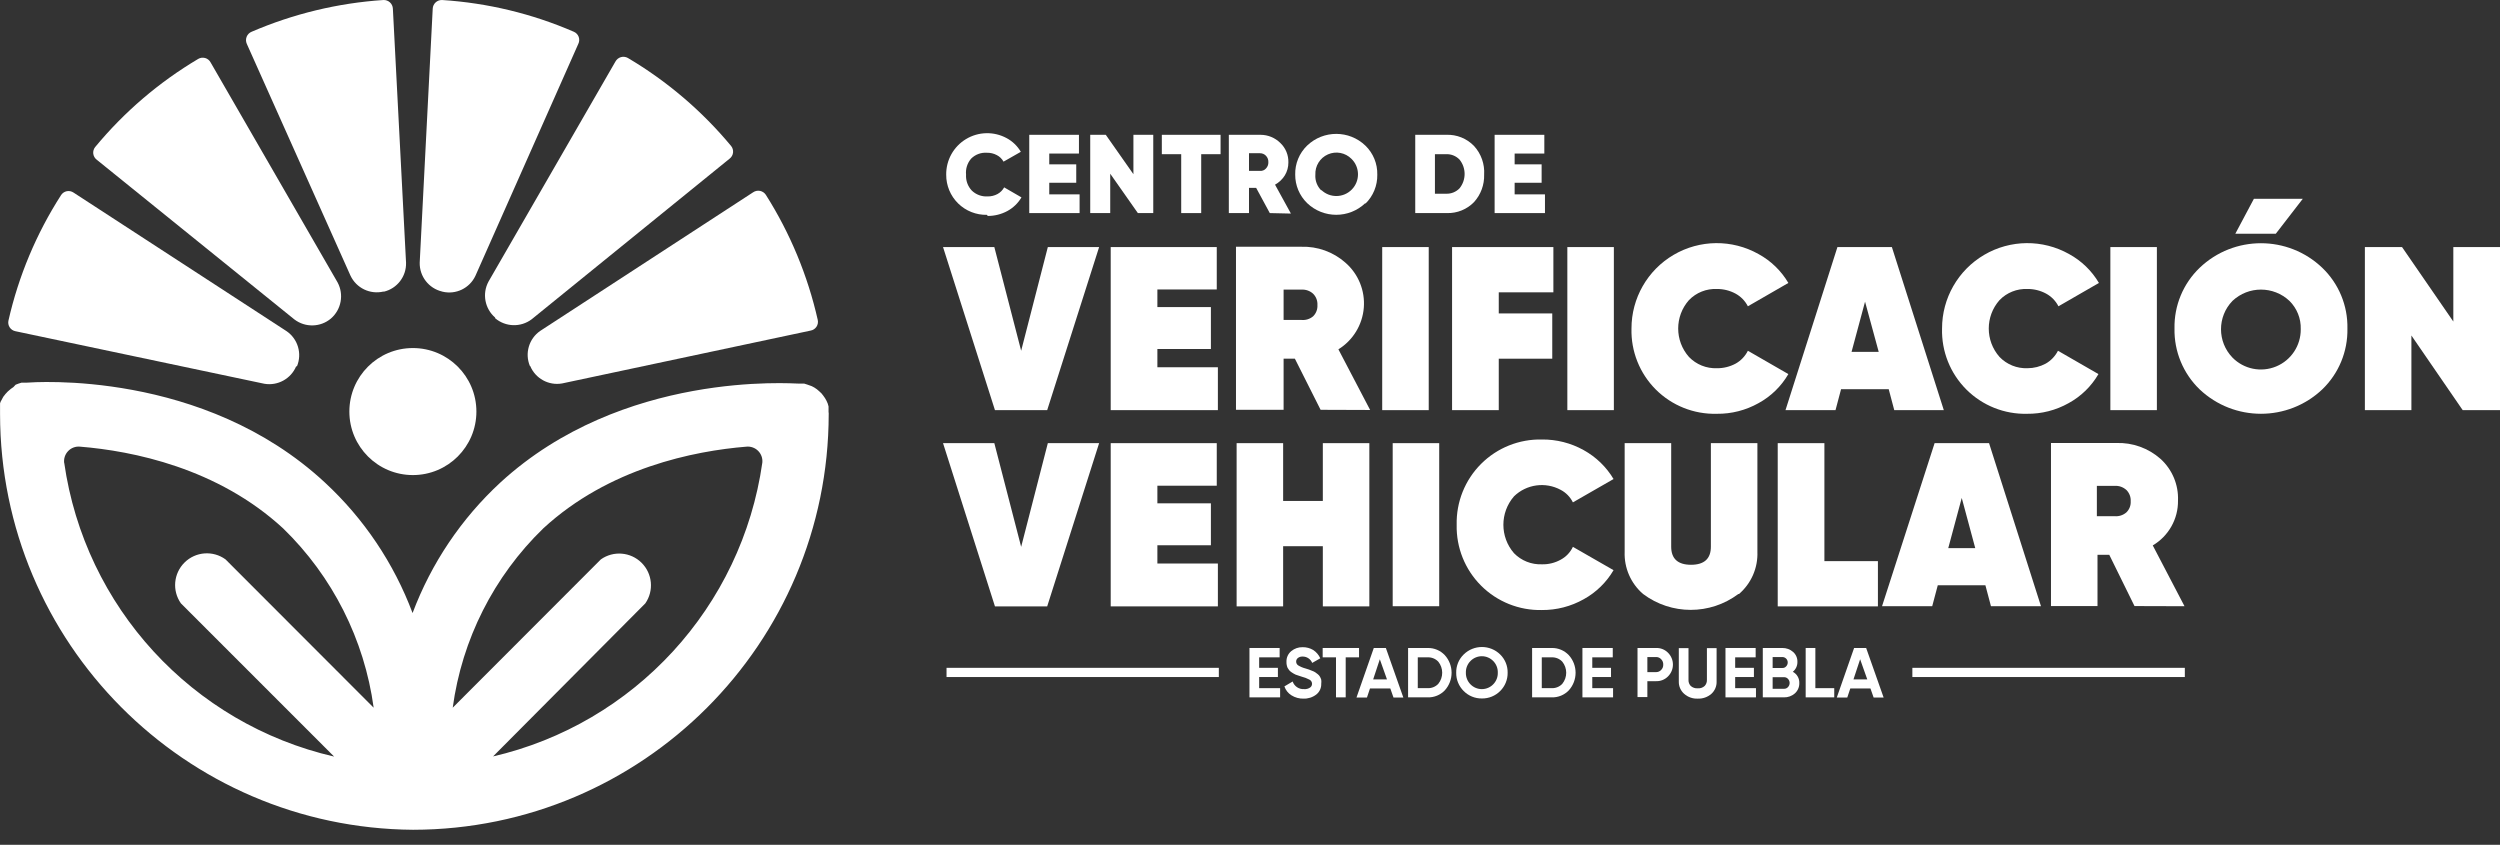 <?xml version="1.0" encoding="UTF-8"?>
<svg width="145px" height="49px" viewBox="0 0 145 49" version="1.1" xmlns="http://www.w3.org/2000/svg" xmlns:xlink="http://www.w3.org/1999/xlink">
    <rect x="0" y="0" width="145" height="49" fill="#333333" stroke="none"/>
    <title>logo b</title>
    <g id="Page-1" stroke="none" stroke-width="1" fill="none" fill-rule="evenodd">
        <g id="Verificentros" transform="translate(-50, -10544)" fill="#FFFFFF" fill-rule="nonzero">
            <g id="logo-b" transform="translate(50, 10544)">
                <path d="M27.631,23.871 C27.631,25.905 25.981,27.554 23.947,27.554 C21.913,27.554 20.263,25.905 20.263,23.871 C20.263,21.836 21.913,20.187 23.947,20.187 C25.981,20.187 27.631,21.836 27.631,23.871" id="Path"></path>
                <path d="M48.056,23.944 C48.061,23.88 48.061,23.815 48.056,23.751 C48.06,23.693 48.06,23.634 48.056,23.576 C48.045,23.52 48.03,23.464 48.01,23.41 L47.937,23.244 L47.854,23.097 L47.752,22.95 L47.642,22.812 L47.513,22.692 L47.384,22.581 L47.237,22.48 L47.08,22.397 L46.822,22.305 L46.647,22.25 L46.463,22.25 L46.362,22.25 C45.947,22.25 36.112,21.476 29.021,27.987 C26.757,30.079 25.013,32.671 23.929,35.557 C22.847,32.672 21.106,30.08 18.845,27.987 C11.773,21.421 1.947,22.167 1.532,22.195 L1.431,22.195 L1.247,22.195 L1.072,22.25 L0.906,22.314 L0.777,22.452 L0.63,22.554 L0.501,22.664 C0.453,22.702 0.41,22.746 0.372,22.793 C0.333,22.829 0.299,22.869 0.27,22.913 C0.226,22.959 0.188,23.012 0.16,23.069 C0.132,23.113 0.107,23.16 0.086,23.208 C0.049,23.264 0.021,23.326 0.003,23.392 C0.003,23.438 0.003,23.484 0.003,23.53 C-0.001,23.6 -0.001,23.671 0.003,23.742 C-0.001,23.791 -0.001,23.84 0.003,23.889 C-0.001,23.932 -0.001,23.975 0.003,24.018 C0.018,37.266 10.708,48.026 23.956,48.127 L23.956,48.127 C37.265,48.112 48.05,37.327 48.065,24.018 C48.065,24.018 48.065,23.953 48.065,23.917 M3.724,26.873 C3.686,26.615 3.769,26.354 3.949,26.165 C4.128,25.976 4.385,25.88 4.645,25.906 C7.684,26.154 12.62,27.14 16.423,30.648 C19.286,33.43 21.134,37.091 21.672,41.046 L13.08,32.444 C12.351,31.915 11.347,31.991 10.706,32.623 C10.064,33.256 9.974,34.259 10.493,34.995 L19.379,43.882 C11.14,41.98 4.919,35.207 3.724,26.836 M28.588,43.882 L37.429,34.995 C37.937,34.26 37.844,33.267 37.209,32.639 C36.574,32.011 35.58,31.929 34.85,32.444 L26.258,41.046 C26.793,37.089 28.642,33.428 31.508,30.648 C35.311,27.14 40.256,26.154 43.295,25.906 C43.546,25.883 43.794,25.973 43.971,26.15 C44.149,26.328 44.239,26.576 44.216,26.827 C43.024,35.201 36.803,41.979 28.561,43.882" id="Shape"></path>
                <path d="M28.717,18.419 L28.717,18.419 C28.118,17.901 27.957,17.036 28.33,16.338 L35.698,3.565 C35.766,3.442 35.88,3.352 36.015,3.313 C36.15,3.275 36.294,3.293 36.416,3.362 C38.689,4.707 40.714,6.433 42.402,8.464 C42.491,8.572 42.532,8.711 42.517,8.85 C42.501,8.989 42.43,9.115 42.319,9.201 L30.835,18.52 C30.201,18.997 29.321,18.97 28.717,18.456" id="Path"></path>
                <path d="M22.243,16.909 L22.243,16.909 C21.467,17.094 20.668,16.709 20.328,15.988 L14.314,2.542 C14.256,2.413 14.253,2.266 14.305,2.134 C14.357,2.002 14.46,1.897 14.591,1.843 C17.015,0.799 19.6,0.176 22.234,0.001 C22.375,-0.007 22.513,0.043 22.617,0.138 C22.721,0.233 22.782,0.366 22.787,0.507 L23.551,15.242 C23.572,16.035 23.034,16.735 22.262,16.918" id="Path"></path>
                <path d="M30.734,21.228 L30.734,21.228 C30.428,20.493 30.678,19.644 31.333,19.192 L43.682,11.153 C43.799,11.073 43.943,11.044 44.081,11.071 C44.22,11.099 44.342,11.182 44.419,11.3 C45.831,13.529 46.849,15.983 47.43,18.557 C47.46,18.694 47.432,18.837 47.354,18.954 C47.276,19.07 47.154,19.15 47.016,19.174 L32.594,22.241 C31.819,22.374 31.055,21.954 30.752,21.228" id="Path"></path>
                <path d="M25.641,16.909 L25.641,16.909 C24.867,16.726 24.326,16.028 24.343,15.233 L25.098,0.498 C25.113,0.212 25.355,-0.01 25.641,0.001 C28.276,0.17 30.862,0.793 33.285,1.843 C33.414,1.899 33.515,2.005 33.564,2.137 C33.612,2.27 33.605,2.416 33.543,2.542 L27.575,15.997 C27.239,16.717 26.442,17.102 25.669,16.918" id="Path"></path>
                <path d="M19.195,18.474 L19.195,18.474 C18.589,18.986 17.709,19.009 17.077,18.529 L5.612,9.265 C5.5,9.181 5.427,9.055 5.409,8.916 C5.392,8.777 5.432,8.637 5.52,8.528 C7.203,6.493 9.225,4.764 11.496,3.417 C11.618,3.345 11.763,3.327 11.899,3.365 C12.035,3.403 12.149,3.495 12.215,3.62 L19.582,16.384 C19.957,17.085 19.796,17.953 19.195,18.474" id="Path"></path>
                <path d="M17.178,21.246 L17.178,21.246 C16.873,21.97 16.111,22.389 15.337,22.259 L0.897,19.211 C0.758,19.184 0.637,19.103 0.56,18.984 C0.484,18.866 0.459,18.722 0.492,18.585 C1.079,16.004 2.11,13.546 3.54,11.319 C3.615,11.201 3.735,11.118 3.872,11.09 C4.009,11.063 4.152,11.092 4.267,11.171 L16.626,19.211 C17.281,19.663 17.53,20.511 17.224,21.246" id="Path"></path>
                <polygon id="Path" points="57.707 23.788 54.696 14.33 57.671 14.33 59.227 20.344 60.774 14.33 63.749 14.33 60.737 23.788"></polygon>
                <polygon id="Path" points="67.128 21.301 70.637 21.301 70.637 23.788 64.421 23.788 64.421 14.33 70.572 14.33 70.572 16.789 67.128 16.789 67.128 17.811 70.232 17.811 70.232 20.242 67.128 20.242"></polygon>
                <path d="M76.595,23.769 L75.103,20.804 L74.449,20.804 L74.449,23.769 L71.687,23.769 L71.687,14.312 L75.472,14.312 C76.411,14.281 77.327,14.61 78.032,15.233 C78.784,15.885 79.181,16.857 79.101,17.849 C79.021,18.842 78.474,19.737 77.627,20.261 L79.468,23.779 L76.595,23.769 Z M74.449,16.798 L74.449,18.557 L75.481,18.557 C75.727,18.581 75.973,18.505 76.162,18.345 C76.336,18.173 76.426,17.935 76.411,17.691 C76.425,17.448 76.334,17.21 76.162,17.037 C75.977,16.868 75.731,16.782 75.481,16.798 L74.449,16.798 Z" id="Shape"></path>
                <rect id="Rectangle" x="80.168" y="14.33" width="2.698" height="9.458"></rect>
                <polygon id="Path" points="90.096 16.955 86.928 16.955 86.928 18.179 90.031 18.179 90.031 20.804 86.928 20.804 86.928 23.788 84.22 23.788 84.22 14.33 90.096 14.33"></polygon>
                <rect id="Rectangle" x="90.906" y="14.33" width="2.698" height="9.458"></rect>
                <path d="M99.572,24 C98.249,24.035 96.971,23.526 96.035,22.591 C95.1,21.655 94.591,20.377 94.626,19.054 C94.624,17.297 95.554,15.67 97.071,14.781 C98.587,13.892 100.461,13.874 101.994,14.735 C102.712,15.127 103.31,15.706 103.725,16.411 L101.377,17.765 C101.217,17.452 100.967,17.195 100.658,17.028 C100.328,16.85 99.957,16.758 99.581,16.761 C98.973,16.735 98.383,16.969 97.96,17.406 C97.127,18.347 97.127,19.762 97.96,20.703 C98.382,21.142 98.972,21.38 99.581,21.357 C99.96,21.361 100.334,21.269 100.668,21.089 C100.974,20.918 101.221,20.658 101.377,20.344 L103.725,21.697 C103.313,22.407 102.714,22.99 101.994,23.383 C101.257,23.796 100.425,24.009 99.581,24" id="Path"></path>
                <path d="M109.867,23.788 L109.545,22.572 L106.782,22.572 L106.46,23.788 L103.559,23.788 L106.571,14.33 L109.729,14.33 L112.741,23.788 L109.867,23.788 Z M107.39,20.408 L108.965,20.408 L108.173,17.498 L107.39,20.408 Z" id="Shape"></path>
                <path d="M117.585,24 C116.262,24.035 114.984,23.526 114.048,22.591 C113.113,21.655 112.603,20.377 112.639,19.054 C112.637,17.297 113.567,15.67 115.084,14.781 C116.6,13.892 118.474,13.874 120.007,14.735 C120.725,15.127 121.323,15.706 121.738,16.411 L119.39,17.765 C119.23,17.452 118.98,17.195 118.671,17.028 C118.34,16.85 117.97,16.758 117.594,16.761 C116.986,16.735 116.396,16.969 115.973,17.406 C115.14,18.347 115.14,19.762 115.973,20.703 C116.395,21.142 116.985,21.38 117.594,21.357 C117.964,21.356 118.327,21.265 118.653,21.089 C118.957,20.916 119.204,20.656 119.362,20.344 L121.71,21.697 C121.298,22.407 120.699,22.99 119.979,23.383 C119.243,23.796 118.411,24.009 117.566,24" id="Path"></path>
                <rect id="Rectangle" x="122.401" y="14.33" width="2.698" height="9.458"></rect>
                <path d="M134.695,22.581 C132.699,24.472 129.573,24.472 127.576,22.581 C126.622,21.659 126.095,20.381 126.121,19.054 C126.094,17.73 126.621,16.454 127.576,15.536 C129.567,13.631 132.705,13.631 134.695,15.536 C135.65,16.454 136.178,17.73 136.15,19.054 C136.177,20.381 135.65,21.659 134.695,22.581 M129.483,20.74 C130.144,21.413 131.148,21.616 132.02,21.253 C132.891,20.891 133.454,20.035 133.443,19.091 C133.462,18.478 133.225,17.884 132.789,17.452 C131.86,16.578 130.412,16.578 129.483,17.452 C128.597,18.369 128.597,19.822 129.483,20.74 M129.649,13.556 L131.997,13.556 L133.562,11.53 L130.726,11.53 L129.649,13.556 Z" id="Shape"></path>
                <polygon id="Path" points="142.293 14.33 145 14.33 145 23.788 142.836 23.788 139.861 19.459 139.861 23.788 137.163 23.788 137.163 14.33 139.318 14.33 142.293 18.649"></polygon>
                <polygon id="Path" points="57.707 35.17 54.696 25.703 57.671 25.703 59.227 31.717 60.774 25.703 63.749 25.703 60.737 35.17"></polygon>
                <polygon id="Path" points="67.128 32.684 70.637 32.684 70.637 35.17 64.421 35.17 64.421 25.703 70.572 25.703 70.572 28.171 67.128 28.171 67.128 29.193 70.232 29.193 70.232 31.625 67.128 31.625"></polygon>
                <polygon id="Path" points="76.724 25.703 79.422 25.703 79.422 35.17 76.724 35.17 76.724 31.68 74.422 31.68 74.422 35.17 71.724 35.17 71.724 25.703 74.422 25.703 74.422 29.055 76.724 29.055"></polygon>
                <rect id="Rectangle" x="80.776" y="25.703" width="2.698" height="9.458"></rect>
                <path d="M89.433,35.382 C88.112,35.412 86.836,34.901 85.902,33.967 C84.968,33.033 84.457,31.757 84.487,30.437 C84.457,29.116 84.968,27.84 85.902,26.906 C86.836,25.972 88.112,25.461 89.433,25.491 C90.28,25.483 91.115,25.695 91.855,26.108 C92.57,26.504 93.168,27.082 93.586,27.784 L91.228,29.138 C91.075,28.827 90.827,28.572 90.519,28.411 C89.631,27.932 88.535,28.085 87.812,28.788 C86.991,29.734 86.991,31.14 87.812,32.085 C88.236,32.52 88.825,32.754 89.433,32.73 C89.812,32.74 90.187,32.647 90.519,32.463 C90.83,32.297 91.079,32.035 91.228,31.717 L93.586,33.07 C93.172,33.778 92.573,34.361 91.855,34.756 C91.115,35.172 90.281,35.388 89.433,35.382" id="Path"></path>
                <path d="M100.824,34.452 C99.187,35.68 96.936,35.68 95.299,34.452 C94.588,33.841 94.195,32.939 94.23,32.002 L94.23,25.703 L96.929,25.703 L96.929,31.708 C96.929,32.407 97.316,32.757 98.08,32.757 C98.844,32.757 99.231,32.407 99.231,31.708 L99.231,25.703 L101.929,25.703 L101.929,32.002 C101.965,32.939 101.572,33.841 100.861,34.452" id="Path"></path>
                <polygon id="Path" points="105.815 32.546 108.919 32.546 108.919 35.17 103.108 35.17 103.108 25.703 105.815 25.703"></polygon>
                <path d="M115.476,35.161 L115.153,33.945 L112.391,33.945 L112.068,35.161 L109.158,35.161 L112.207,25.703 L115.365,25.703 L118.377,35.161 L115.476,35.161 Z M112.999,31.79 L114.564,31.79 L113.781,28.88 L112.999,31.79 Z" id="Shape"></path>
                <path d="M123.801,35.152 L122.337,32.177 L121.655,32.177 L121.655,35.152 L118.957,35.152 L118.957,25.694 L122.742,25.694 C123.684,25.661 124.604,25.99 125.311,26.615 C125.989,27.23 126.36,28.113 126.324,29.028 C126.34,30.096 125.781,31.091 124.86,31.634 L126.702,35.161 L123.801,35.152 Z M121.618,28.18 L121.618,29.939 L122.65,29.939 C122.897,29.961 123.143,29.881 123.331,29.718 C123.504,29.55 123.595,29.315 123.58,29.074 C123.595,28.83 123.504,28.592 123.331,28.42 C123.146,28.251 122.9,28.164 122.65,28.18 L121.618,28.18 Z" id="Shape"></path>
                <path d="M57.247,12.461 C56.621,12.476 56.016,12.236 55.57,11.797 C55.124,11.358 54.875,10.757 54.88,10.131 C54.87,9.288 55.306,8.503 56.028,8.067 C56.75,7.631 57.648,7.611 58.389,8.013 C58.729,8.197 59.013,8.471 59.208,8.805 L58.205,9.376 C58.116,9.214 57.982,9.082 57.818,8.998 C57.643,8.904 57.446,8.856 57.247,8.86 C56.905,8.834 56.569,8.958 56.326,9.201 C56.104,9.457 55.998,9.793 56.031,10.131 C56.01,10.47 56.13,10.803 56.363,11.052 C56.608,11.29 56.943,11.413 57.284,11.392 C57.483,11.396 57.679,11.348 57.855,11.254 C58.018,11.165 58.152,11.031 58.241,10.867 L59.245,11.448 C59.05,11.782 58.766,12.055 58.426,12.24 C58.075,12.429 57.682,12.527 57.284,12.525" id="Path"></path>
                <polygon id="Path" points="60.857 11.273 62.616 11.273 62.616 12.359 59.697 12.359 59.697 7.819 62.579 7.819 62.579 8.906 60.857 8.906 60.857 9.532 62.422 9.532 62.422 10.6 60.857 10.6"></polygon>
                <polygon id="Path" points="65.738 7.819 66.889 7.819 66.889 12.359 65.996 12.359 64.393 10.075 64.393 12.359 63.233 12.359 63.233 7.819 64.135 7.819 65.738 10.103"></polygon>
                <polygon id="Path" points="70.793 7.819 70.793 8.943 69.67 8.943 69.67 12.359 68.51 12.359 68.51 8.943 67.386 8.943 67.386 7.819"></polygon>
                <path d="M73.648,12.359 L72.856,10.895 L72.442,10.895 L72.442,12.359 L71.272,12.359 L71.272,7.819 L73.114,7.819 C73.542,7.82 73.952,7.989 74.256,8.289 C74.567,8.582 74.738,8.994 74.726,9.422 C74.729,9.684 74.658,9.942 74.523,10.168 C74.383,10.395 74.186,10.582 73.952,10.711 L74.873,12.387 L73.648,12.359 Z M72.442,8.887 L72.442,9.91 L73.077,9.91 C73.21,9.924 73.34,9.872 73.427,9.772 C73.522,9.673 73.572,9.54 73.565,9.403 C73.571,9.267 73.521,9.134 73.427,9.035 C73.337,8.939 73.209,8.885 73.077,8.887 L72.442,8.887 Z" id="Shape"></path>
                <path d="M79.192,11.779 C78.248,12.685 76.757,12.685 75.812,11.779 C75.369,11.346 75.119,10.751 75.122,10.131 C75.106,9.497 75.357,8.886 75.812,8.445 C76.757,7.539 78.248,7.539 79.192,8.445 C79.648,8.886 79.898,9.497 79.883,10.131 C79.895,10.764 79.645,11.374 79.192,11.816 M76.632,11.015 C77.13,11.498 77.926,11.486 78.409,10.987 C78.892,10.489 78.88,9.693 78.382,9.21 C78.024,8.852 77.484,8.75 77.021,8.954 C76.558,9.158 76.268,9.625 76.291,10.131 C76.267,10.474 76.395,10.811 76.641,11.052" id="Shape"></path>
                <path d="M83.88,7.819 C84.489,7.794 85.079,8.032 85.5,8.473 C85.91,8.925 86.119,9.522 86.08,10.131 C86.097,10.714 85.89,11.281 85.5,11.715 C85.089,12.141 84.518,12.375 83.926,12.359 L82.084,12.359 L82.084,7.819 L83.88,7.819 Z M83.88,11.236 C84.17,11.246 84.451,11.132 84.653,10.923 C85.046,10.437 85.046,9.742 84.653,9.256 C84.451,9.046 84.17,8.932 83.88,8.943 L83.226,8.943 L83.226,11.236 L83.88,11.236 Z" id="Shape"></path>
                <polygon id="Path" points="87.849 11.273 89.608 11.273 89.608 12.359 86.688 12.359 86.688 7.819 89.571 7.819 89.571 8.906 87.849 8.906 87.849 9.532 89.414 9.532 89.414 10.6 87.849 10.6"></polygon>
                <polygon id="Path" points="73.031 39.913 74.247 39.913 74.247 40.447 72.469 40.447 72.469 37.583 74.219 37.583 74.219 38.126 73.031 38.126 73.031 38.734 74.118 38.734 74.118 39.268 73.031 39.268"></polygon>
                <path d="M75.619,40.521 C75.366,40.529 75.115,40.462 74.901,40.327 C74.71,40.207 74.567,40.025 74.495,39.811 L74.974,39.526 C75.07,39.807 75.342,39.988 75.637,39.968 C75.761,39.979 75.885,39.946 75.987,39.876 C76.057,39.828 76.098,39.749 76.098,39.664 C76.1,39.565 76.047,39.473 75.96,39.425 C75.808,39.344 75.647,39.282 75.481,39.241 L75.149,39.13 C75.056,39.086 74.966,39.034 74.882,38.973 C74.798,38.91 74.729,38.828 74.68,38.734 C74.633,38.624 74.611,38.504 74.615,38.384 C74.606,38.147 74.708,37.919 74.891,37.767 C75.077,37.612 75.313,37.53 75.555,37.537 C75.772,37.534 75.985,37.591 76.172,37.703 C76.349,37.821 76.489,37.987 76.577,38.181 L76.107,38.449 C76.016,38.224 75.797,38.078 75.555,38.08 C75.455,38.074 75.357,38.103 75.278,38.163 C75.212,38.213 75.175,38.292 75.177,38.375 C75.177,38.459 75.218,38.538 75.287,38.587 C75.422,38.67 75.568,38.732 75.72,38.771 L75.923,38.835 L76.107,38.909 C76.169,38.929 76.227,38.957 76.282,38.992 L76.429,39.102 C76.482,39.142 76.526,39.192 76.558,39.25 C76.59,39.305 76.615,39.364 76.632,39.425 C76.642,39.501 76.642,39.578 76.632,39.655 C76.643,39.897 76.537,40.13 76.346,40.281 C76.131,40.447 75.863,40.532 75.591,40.521" id="Path"></path>
                <polygon id="Path" points="78.824 37.583 78.824 38.126 78.05 38.126 78.05 40.447 77.488 40.447 77.488 38.126 76.715 38.126 76.715 37.583"></polygon>
                <path d="M80.822,40.456 L80.638,39.931 L79.459,39.931 L79.284,40.456 L78.676,40.456 L79.68,37.583 L80.38,37.583 L81.393,40.456 L80.822,40.456 Z M79.643,39.406 L80.445,39.406 L80.03,38.237 L79.643,39.406 Z" id="Shape"></path>
                <path d="M82.811,37.583 C83.183,37.577 83.541,37.727 83.797,37.997 C84.324,38.577 84.324,39.462 83.797,40.042 C83.54,40.31 83.182,40.457 82.811,40.447 L81.669,40.447 L81.669,37.583 L82.811,37.583 Z M82.811,39.913 C83.04,39.921 83.261,39.83 83.419,39.664 C83.724,39.289 83.724,38.75 83.419,38.375 C83.261,38.209 83.04,38.118 82.811,38.126 L82.231,38.126 L82.231,39.913 L82.811,39.913 Z" id="Shape"></path>
                <path d="M87.011,40.079 C86.731,40.36 86.349,40.517 85.952,40.511 C85.554,40.518 85.172,40.361 84.893,40.079 C84.611,39.799 84.454,39.417 84.46,39.02 C84.451,38.622 84.608,38.238 84.893,37.96 C85.48,37.382 86.423,37.382 87.011,37.96 C87.295,38.238 87.452,38.622 87.443,39.02 C87.449,39.417 87.293,39.799 87.011,40.079 M85.288,39.692 C85.462,39.869 85.699,39.969 85.947,39.969 C86.195,39.969 86.432,39.869 86.605,39.692 C86.782,39.513 86.879,39.271 86.872,39.02 C86.881,38.765 86.785,38.519 86.605,38.338 C86.432,38.161 86.195,38.061 85.947,38.061 C85.699,38.061 85.462,38.161 85.288,38.338 C85.109,38.519 85.012,38.765 85.021,39.02 C85.015,39.271 85.112,39.513 85.288,39.692" id="Shape"></path>
                <path d="M90.004,37.583 C90.376,37.577 90.733,37.727 90.989,37.997 C91.516,38.577 91.516,39.462 90.989,40.042 C90.732,40.31 90.374,40.457 90.004,40.447 L88.862,40.447 L88.862,37.583 L90.004,37.583 Z M90.004,39.913 C90.232,39.921 90.454,39.83 90.611,39.664 C90.917,39.289 90.917,38.75 90.611,38.375 C90.454,38.209 90.232,38.118 90.004,38.126 L89.423,38.126 L89.423,39.913 L90.004,39.913 Z" id="Shape"></path>
                <polygon id="Path" points="92.352 39.913 93.558 39.913 93.558 40.447 91.781 40.447 91.781 37.583 93.54 37.583 93.54 38.126 92.352 38.126 92.352 38.734 93.439 38.734 93.439 39.268 92.352 39.268"></polygon>
                <path d="M96.054,37.583 C96.313,37.574 96.563,37.674 96.745,37.859 C96.927,38.041 97.03,38.288 97.03,38.545 C97.03,38.803 96.927,39.05 96.745,39.231 C96.563,39.416 96.313,39.517 96.054,39.508 L95.547,39.508 L95.547,40.428 L94.976,40.428 L94.976,37.583 L96.054,37.583 Z M96.054,38.983 C96.166,38.985 96.274,38.937 96.349,38.854 C96.429,38.774 96.473,38.663 96.468,38.55 C96.474,38.433 96.431,38.32 96.349,38.237 C96.274,38.153 96.166,38.106 96.054,38.108 L95.547,38.108 L95.547,38.983 L96.054,38.983 Z" id="Shape"></path>
                <path d="M98.467,40.521 C98.18,40.533 97.899,40.434 97.684,40.244 C97.478,40.063 97.363,39.8 97.371,39.526 L97.371,37.592 L97.933,37.592 L97.933,39.434 C97.926,39.563 97.973,39.689 98.061,39.784 C98.172,39.883 98.318,39.933 98.467,39.922 C98.615,39.936 98.763,39.885 98.872,39.784 C98.96,39.689 99.007,39.563 99.001,39.434 L99.001,37.592 L99.563,37.592 L99.563,39.526 C99.573,39.799 99.461,40.062 99.259,40.244 C99.04,40.434 98.756,40.533 98.467,40.521" id="Path"></path>
                <polygon id="Path" points="100.64 39.913 101.846 39.913 101.846 40.447 100.078 40.447 100.078 37.583 101.828 37.583 101.828 38.126 100.64 38.126 100.64 38.734 101.727 38.734 101.727 39.268 100.64 39.268"></polygon>
                <path d="M103.983,38.964 C104.224,39.092 104.371,39.346 104.36,39.618 C104.366,39.846 104.271,40.064 104.103,40.217 C103.928,40.371 103.7,40.453 103.467,40.447 L102.242,40.447 L102.242,37.583 L103.375,37.583 C103.605,37.579 103.829,37.661 104.001,37.813 C104.167,37.959 104.258,38.172 104.25,38.393 C104.254,38.615 104.155,38.825 103.983,38.964 M103.375,38.108 L102.813,38.108 L102.813,38.743 L103.375,38.743 C103.459,38.748 103.54,38.714 103.596,38.651 C103.654,38.592 103.687,38.513 103.688,38.43 C103.691,38.346 103.659,38.263 103.6,38.203 C103.541,38.142 103.46,38.108 103.375,38.108 M103.467,39.95 C103.554,39.954 103.638,39.921 103.697,39.858 C103.764,39.792 103.8,39.702 103.799,39.609 C103.799,39.519 103.762,39.432 103.697,39.369 C103.638,39.306 103.554,39.273 103.467,39.277 L102.813,39.277 L102.813,39.95 L103.467,39.95 Z" id="Shape"></path>
                <polygon id="Path" points="105.291 39.913 106.386 39.913 106.386 40.447 104.729 40.447 104.729 37.583 105.291 37.583"></polygon>
                <path d="M108.67,40.456 L108.486,39.931 L107.317,39.931 L107.142,40.456 L106.534,40.456 L107.538,37.583 L108.237,37.583 L109.25,40.456 L108.67,40.456 Z M107.501,39.406 L108.302,39.406 L107.888,38.237 L107.501,39.406 Z" id="Shape"></path>
                <polygon id="Path" points="70.692 38.734 54.899 38.734 54.899 39.268 70.692 39.268 70.692 38.964"></polygon>
                <polygon id="Path" points="126.72 38.734 110.917 38.734 110.917 39.268 126.72 39.268 126.72 38.964"></polygon>
            </g>
        </g>
    </g>
</svg>